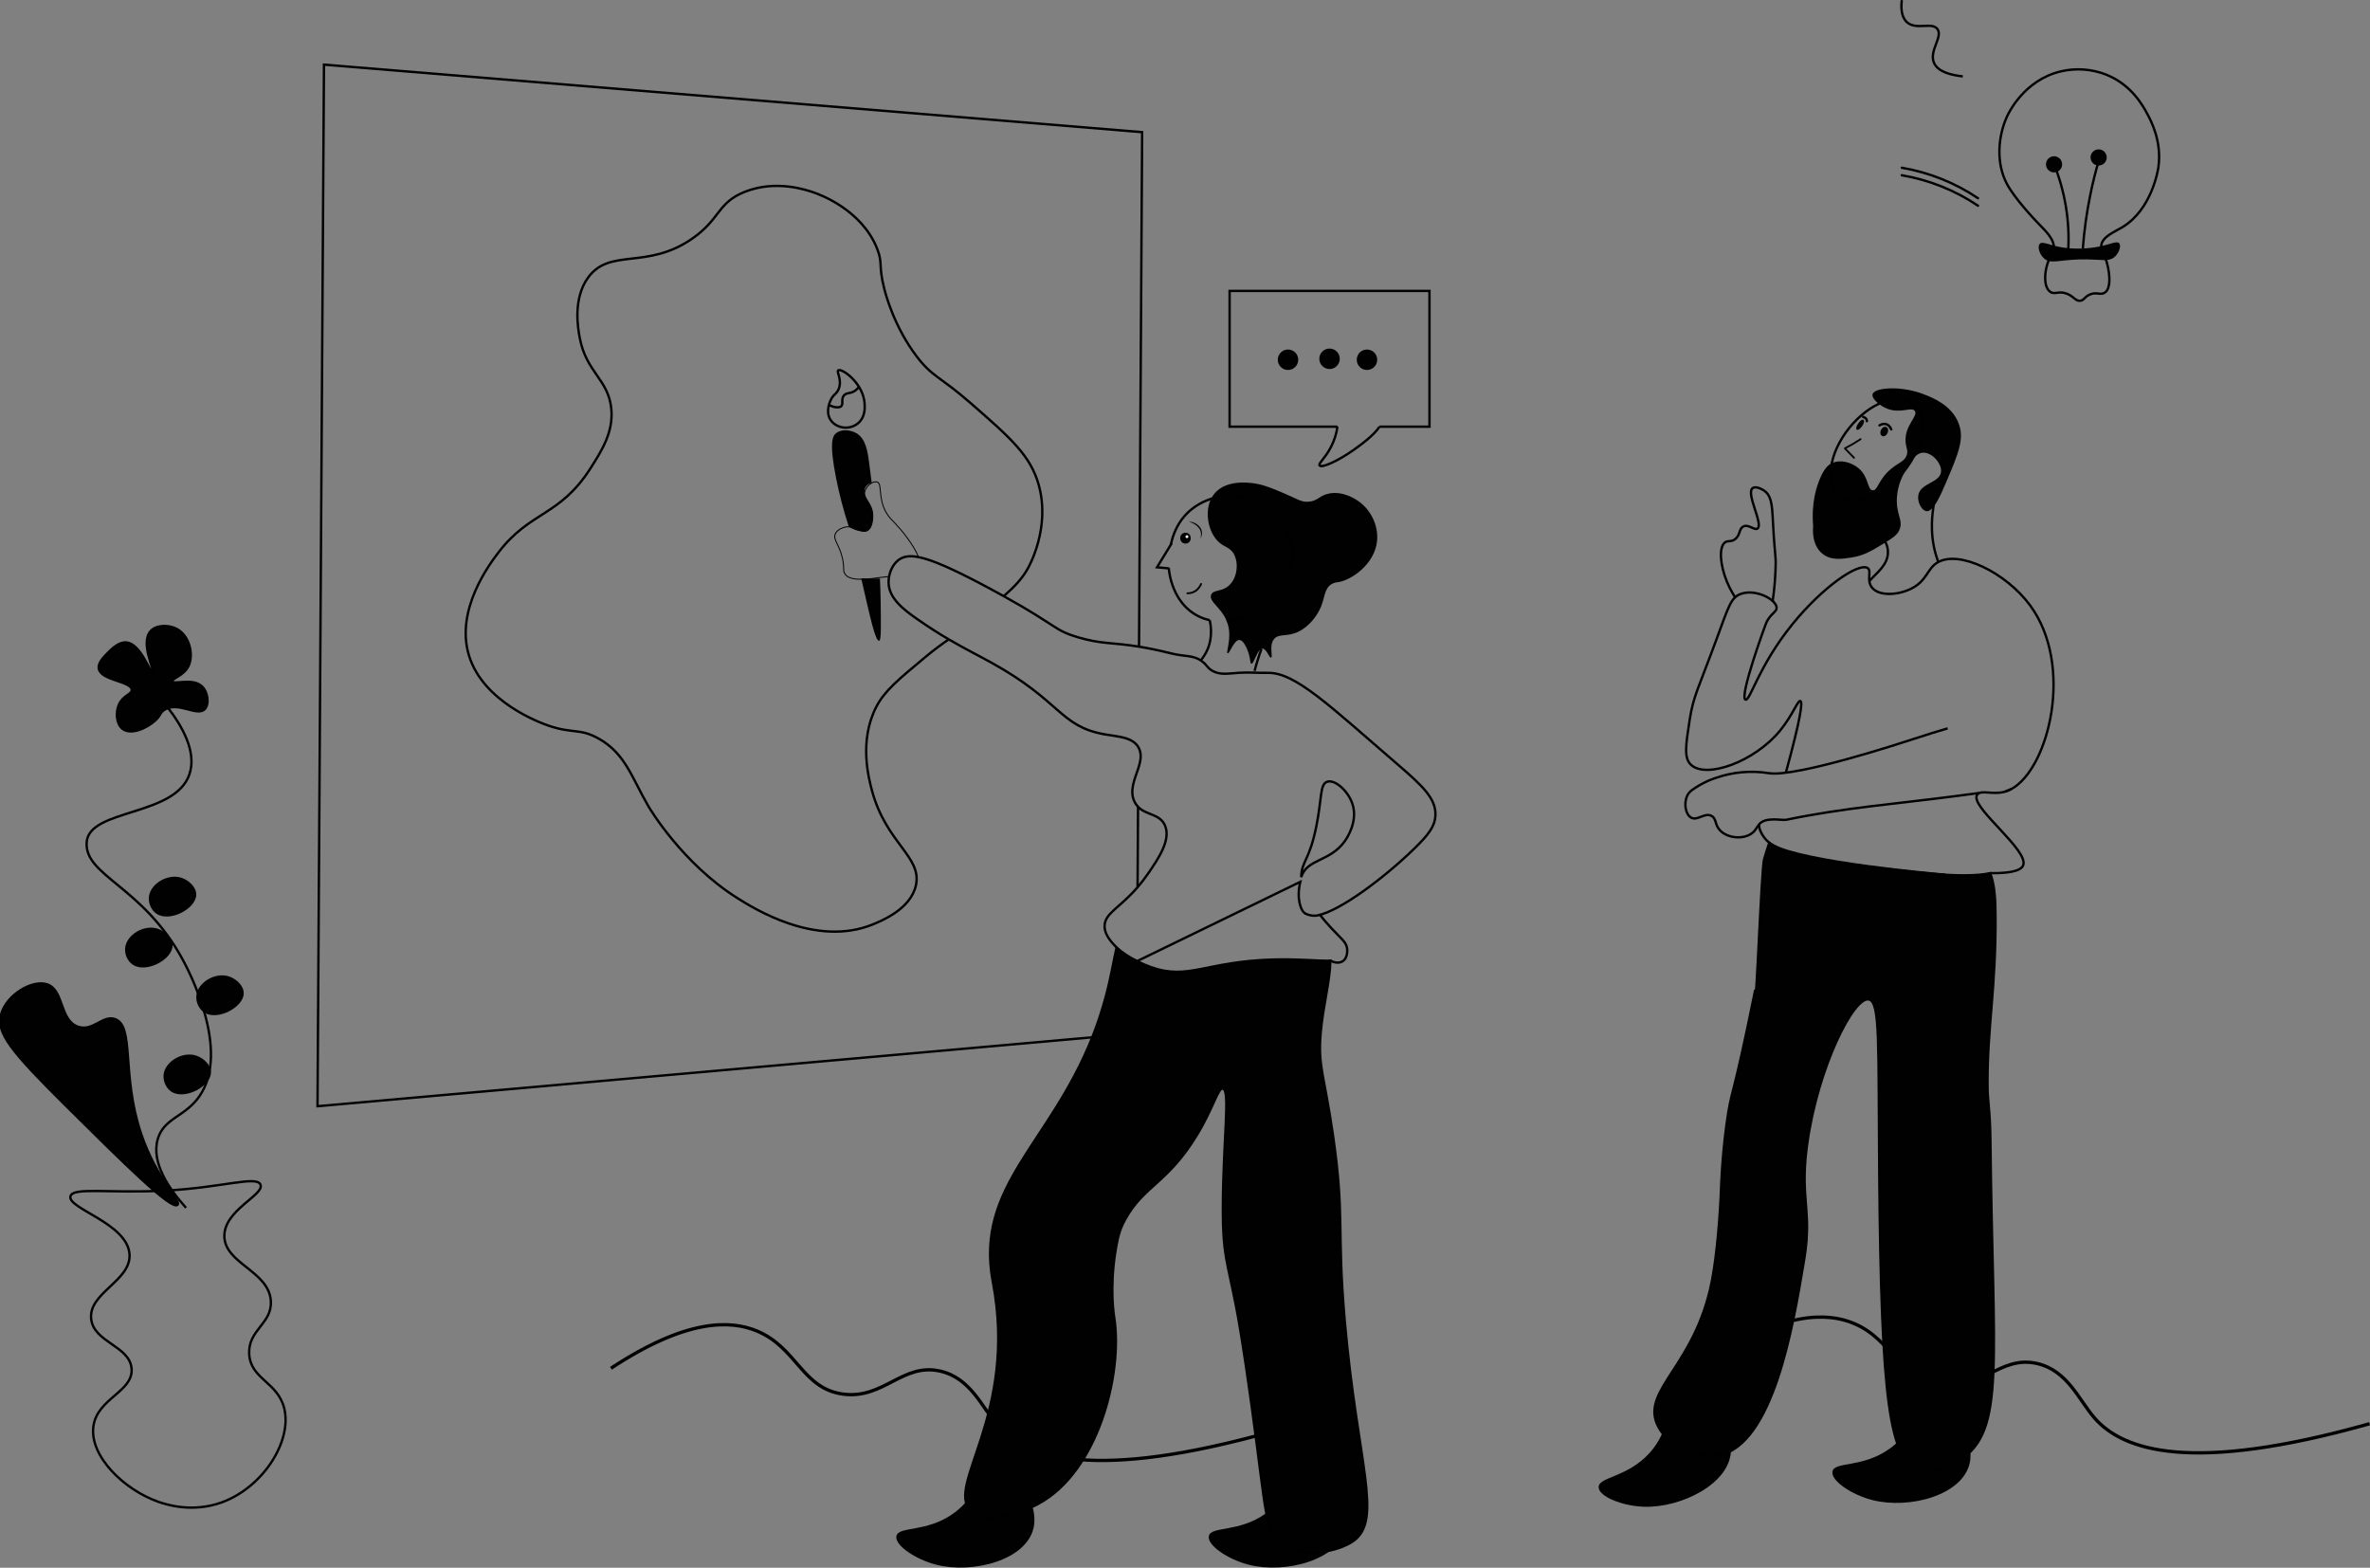 <?xml version="1.0" encoding="UTF-8"?>
<svg width="2443px" height="1616px" viewBox="0 0 2443 1616" version="1.1" xmlns="http://www.w3.org/2000/svg" xmlns:xlink="http://www.w3.org/1999/xlink">
    <rect x="0" y="0" width="2443" height="1616" fill="#808080" stroke="none"/>
    <title>illustrations/Moiety illustrations/designing 2</title>
    <g id="illustrations/Moiety-illustrations/designing-2" stroke="none" stroke-width="1" fill="none" fill-rule="evenodd">
        <g>
            <path d="M1055.07,1533.64 C1062.57,1544.64 1067.47,1558.36 1066.07,1571 C1065.94,1572.21 1065.75,1573.42 1065.5,1574.62 C1058.16,1608.28 1002.87,1622.48 965.27,1612.95 C944,1607.56 922.17,1593 924,1583.47 C926,1572.82 955,1580.12 983,1559.88 C990.451,1554.517 996.834,1547.808 1001.82,1540.1 C1011.05,1526.1 1013.62,1513.78 1024.27,1512.73 C1030.99,1512.06 1038.86,1516.07 1045.96,1522.73 L1055.07,1533.64 Z" id="Path" fill="#010101" fill-rule="nonzero"></path>
            <path d="M1765.45,1456.63 C1775.11,1465.78 1782.81,1478.19 1784.07,1490.83 C1784.199,1492.046 1784.262,1493.267 1784.26,1494.49 C1784.26,1528.94 1733.19,1554.49 1694.43,1553.15 C1672.54,1552.39 1648.13,1542.81 1647.86,1533.08 C1647.56,1522.25 1677.41,1523.25 1700.49,1497.55 C1706.64,1490.731 1711.459,1482.822 1714.7,1474.23 C1720.76,1458.57 1720.7,1446 1730.85,1442.71 C1737.27,1440.65 1745.85,1442.9 1754.18,1447.95 L1765.45,1456.63 Z" id="Path" fill="#010101" fill-rule="nonzero"></path>
            <path d="M1377.14,1533.64 C1384.64,1544.64 1389.54,1558.36 1388.14,1571 C1388.008,1572.213 1387.811,1573.418 1387.55,1574.61 C1380.21,1608.28 1324.92,1622.47 1287.32,1612.94 C1266.09,1607.56 1244.26,1593.03 1246.05,1583.46 C1248.05,1572.81 1277.05,1580.11 1305.05,1559.87 C1312.498,1554.508 1318.881,1547.803 1323.87,1540.1 C1333.1,1526.1 1335.67,1513.77 1346.32,1512.72 C1353.04,1512.05 1360.91,1516.06 1368.01,1522.72 L1377.14,1533.64 Z" id="Path" fill="#010101" fill-rule="nonzero"></path>
            <path d="M2020,1467 C2027.5,1478 2032.4,1491.74 2031,1504.36 C2030.868,1505.576 2030.671,1506.785 2030.41,1507.98 C2023.07,1541.64 1967.8,1555.83 1930.18,1546.3 C1908.95,1540.92 1887.12,1526.4 1888.91,1516.82 C1890.91,1506.17 1919.91,1513.47 1947.91,1493.24 C1955.356,1487.871 1961.738,1481.164 1966.73,1473.46 C1975.96,1459.46 1978.53,1447.13 1989.18,1446.07 C1995.9,1445.41 2003.77,1449.42 2010.87,1456.07 L2020,1467 Z" id="Path" fill="#010101" fill-rule="nonzero"></path>
            <path d="M629.74,1410.43 C707.48,1359.16 752.97,1360.57 780.37,1372.03 C821.54,1389.27 826.84,1431.35 868.97,1437.03 C910.89,1442.66 930.34,1404.34 969.39,1413.39 C1000.77,1420.67 1012.31,1451.01 1028.48,1469.51 C1057.86,1503.18 1128.16,1527.2 1312.02,1475.42" id="Path" stroke="#000000" stroke-width="3.41"></path>
            <path d="M1760.3,1402.57 C1838.05,1351.3 1883.54,1352.71 1910.94,1364.17 C1952.11,1381.41 1957.41,1423.48 1999.54,1429.17 C2041.46,1434.81 2060.91,1396.49 2099.96,1405.54 C2131.34,1412.81 2142.87,1443.13 2159.03,1461.66 C2188.42,1495.33 2258.72,1519.35 2442.58,1467.57" id="Path" stroke="#000000" stroke-width="3.41"></path>
            <polyline id="Path" stroke="#000000" stroke-width="2.44" points="1172.15 990.69 1172.15 990.7 1171.7 1065.17 1126.02 1069.23 327.29 1140.28 333.95 66.63 1177.32 136.23 1174.11 666.58"></polyline>
            <line x1="1173.11" y1="831.6" x2="1172.61" y2="914.48" id="Path" stroke="#000000" stroke-width="2.44"></line>
            <path d="M1297.27,499.05 C1293.34,498.23 1264.72,492.23 1251.36,509.42 C1240.79,523.01 1244.26,545.42 1254.36,556.8 C1261.36,564.7 1267.79,563.14 1272.13,571.61 C1276.89,580.92 1275.31,594.93 1267.68,602.71 C1260.05,610.49 1250.68,607.34 1248.44,613.08 C1245.44,620.82 1262.06,627.4 1266.2,645.66 C1269.4,659.75 1263.32,672.76 1265.46,673.42 C1267.6,674.08 1271.91,659.35 1277.68,659.73 C1283.07,660.08 1287.11,673.5 1287.31,674.15 C1289.02,680 1288.54,683.88 1289.9,684.15 C1292.66,684.68 1295.96,668.61 1301.37,668.59 C1305.61,668.59 1308.23,678.41 1310.26,677.85 C1312.44,677.26 1308.04,666.3 1312.85,659.34 C1317.66,652.38 1326.12,657.11 1338.48,651.1 C1348.8,646.1 1357.48,635.66 1361.72,625.3 C1365.72,615.35 1365.27,606.24 1372.83,601.97 C1374.774,600.92 1376.917,600.29 1379.12,600.12 C1392,598.47 1417.03,582.26 1419.48,557.55 C1421,542.12 1413.48,526.04 1400.6,516.82 C1396.32,513.75 1383.98,506.11 1370.24,508.68 C1359.79,510.68 1358.39,516.68 1348.4,517.19 C1341.16,517.57 1337.83,514.62 1323.96,508.68 C1314.62,504.69 1305.47,500.77 1297.27,499.05 Z" id="Path" fill="#010101" fill-rule="nonzero"></path>
            <path d="M1395,1588.51 C1380.43,1598.87 1344.15,1607.21 1321.7,1592 C1303.76,1579.86 1305.77,1562.15 1289.97,1447.65 C1281.97,1389.73 1276.97,1360.99 1273.97,1345.73 C1265.05,1300.31 1260.37,1292.73 1260.52,1246.03 C1260.76,1172.49 1268.46,1123.71 1260.52,1122.12 C1255.43,1121.12 1251.28,1140.98 1233.92,1169.73 C1203.92,1219.48 1178.54,1222.5 1159.71,1257.23 C1156.41,1263.051 1153.962,1269.314 1152.44,1275.83 C1143.76,1315.39 1146.8,1347.18 1148.51,1358.04 C1157.58,1415.88 1131.98,1516.93 1070.32,1550.12 C1051.78,1560.12 1015.32,1571.85 1000.51,1557.12 C974.62,1531.28 1049.13,1457.75 1023.62,1322.44 C1023.34,1320.94 1023.4,1321.34 1023.21,1320.26 C1005.44,1222.35 1082.21,1179.1 1125.93,1069.26 C1131.521,1055.225 1136.26,1040.866 1140.12,1026.26 C1145.64,1005.4 1147.91,989.76 1150.96,976.82 C1157.374,982.34 1164.464,987.021 1172.06,990.75 L1172.06,990.75 C1176.676,993.082 1181.431,995.126 1186.3,996.87 C1225.24,1010.67 1242.42,991.02 1312.36,989.09 C1339.93,988.33 1359.42,990.78 1371.36,990.3 C1370.85,1012.65 1363.7,1036.73 1361.3,1065.46 C1358.46,1099.46 1364.94,1107.46 1373.96,1169.72 C1386.32,1255.21 1377.82,1265.72 1386.18,1361.72 C1399,1507.8 1426,1566.52 1395,1588.51 Z" id="Path" stroke="#000000" stroke-width="2.44" fill="#010101" fill-rule="nonzero"></path>
            <path d="M1869,542.41 L1869,542.41 C1866.94,518.06 1872.52,501.27 1876.47,492.31 C1880.42,483.35 1883.93,479.48 1888.47,477.38 C1897.24,473.29 1908.81,476.66 1915.94,482.74 C1926.61,491.85 1924.71,504.81 1930.27,505.43 C1935.63,506.02 1936.18,493.82 1949.98,482.74 C1957.63,476.59 1963.41,475.56 1965.5,469 C1967.03,464.21 1964.85,461.94 1964.31,455.86 C1962.78,438.77 1977.55,428.96 1973.86,423.62 C1970.59,418.88 1959.17,426.82 1945.2,421.23 C1937.26,418.06 1929,410.72 1930.27,406.3 C1932.33,399.15 1960.05,397.5 1982.82,406.3 C1991.82,409.79 2011.09,417.22 2018.65,435.56 C2025.36,451.84 2018.88,467.06 2006.11,497.07 C2000.45,510.36 1993.04,527.76 1985.81,526.93 C1980.92,526.36 1976.02,517.49 1977.44,510.21 C1979.86,497.85 1998.96,497.81 2000.73,486.92 C2002.16,478.12 1991.67,466.13 1982.22,466.61 C1974.85,466.99 1970.22,474.85 1964.91,483.92 C1961.79,489.23 1956.26,498.92 1955.36,512.58 C1954.15,530.84 1962.49,536.19 1957.75,546.58 C1955.28,552.01 1949.75,555.38 1938.64,562.1 C1929.46,567.68 1921.04,572.72 1908.78,574.64 C1898.78,576.22 1887.39,578 1878.55,570.79 C1867.05,561.52 1868.78,544.41 1869,542.41 Z" id="Path" fill="#010101" fill-rule="nonzero"></path>
            <path d="M2051.74,1176.15 C2054.13,1406.3 2067.58,1473.92 2020.83,1504.74 C2014.72,1508.74 1995.48,1521.45 1977.83,1515.21 C1947.83,1504.62 1939.15,1445.51 1937.14,1209.96 C1935.97,1074.36 1938.3,1032.59 1926.42,1030.18 C1910.64,1026.98 1873.83,1100.54 1862.92,1178.62 C1856.63,1223.62 1863.25,1239.43 1862.65,1268.45 C1862.34,1283.18 1860.49,1293.88 1858.8,1303.98 C1848.32,1366.5 1827.8,1489.04 1771.9,1500.09 C1748.16,1504.78 1717.07,1489.56 1707.9,1467.51 C1693.07,1431.78 1747.9,1407.09 1764.77,1319.65 C1770.12,1291.89 1773.18,1249.93 1774.08,1225 C1774.08,1225 1774.96,1194.22 1779.61,1159.66 C1785.01,1119.53 1785.15,1140.23 1809.3,1020.28 C1810,1052.67 1815.66,895.04 1818.43,885.76 C1820.43,879.17 1822.07,873.6 1823.75,868.76 C1836.75,878.42 1863.93,885.65 1915.75,892.21 C1971.05,899.21 2024.46,905.95 2051.58,900.04 C2056.37,913.56 2056.85,927.82 2056.97,942.79 C2057.59,1018.64 2048.51,1057.24 2048.73,1117.92 C2048.74,1136.51 2051.39,1142.6 2051.74,1176.15 Z" id="Path" stroke="#000000" stroke-width="2.44" fill="#010101" fill-rule="nonzero"></path>
            <path d="M1788.59,615.69 C1787.59,614.16 1786.8,612.81 1786.19,611.8 C1776.71,596.06 1772.3,576.65 1774.49,565.96 C1775.17,562.62 1776.49,560.13 1778.49,558.86 C1781.49,556.99 1784.28,558.86 1788.35,555.93 C1794.07,551.77 1792.35,545.22 1796.89,542.78 C1802.3,539.87 1808.43,547.05 1811.63,544.84 C1817.97,540.49 1799.5,508.78 1806.55,503.22 C1809.14,501.16 1814.44,503.22 1817.55,505.13 C1825.79,510.2 1826.67,519.13 1827.55,537.75 C1828.66,562.01 1830.55,574.06 1830.4,580.66 C1830.188,593.669 1829.153,606.652 1827.3,619.53" id="Path" stroke="#000000" stroke-width="2.44"></path>
            <path d="M916.48,594.27 C911.48,594.73 905.72,595.39 898.95,596.33 C895.306,596.854 891.631,597.128 887.95,597.15 C881.61,597.15 874.39,596.24 871.5,592.34 C871.056,591.727 870.652,591.085 870.29,590.42 C869.09,587.53 870.29,584.42 868.53,576.05 C865.33,560.99 858.23,556.4 861.12,550.13 C863.34,545.3 869.52,543.77 870.74,543.47 C872.131,543.113 873.565,542.955 875,543 C883,543.27 888.36,549.77 893.71,547.16 C899.06,544.55 899.99,535.41 899.63,530.16 C898.81,517.98 889.57,514.27 891.48,506.47 C892.579,502.759 895.128,499.648 898.55,497.84 C900.203,496.835 902.17,496.479 904.07,496.84 C909.84,498.38 904.58,513.18 913.7,528.68 C916.58,533.62 919.21,535.73 922.92,539.68 C929.45,546.56 941.81,561.52 946.82,574.3" id="Path" stroke="#000000" stroke-width="0.98"></path>
            <path d="M875,543 C869.63,526.648 865.249,509.988 861.88,493.11 C854.44,455.79 858.36,449.25 861.88,446.46 C867.29,442.17 876.59,442.92 882.75,446.54 C892.37,452.2 894.25,464.84 895.69,475.59 C896.757,483.55 897.717,490.957 898.57,497.81 C896.403,498.162 894.429,499.262 892.99,500.92 C890.44,504.02 891.07,507.98 891.3,509.41 C891.78,512.41 892.86,512.76 895.76,518.57 C897.7,522.47 898.67,524.41 899.25,527.07 C899.991,530.634 899.939,534.318 899.1,537.86 C898.4,541 897.76,543.92 895.9,545.71 C892.14,549.36 883.61,548.24 875,543 Z" id="Path" fill="#010101" fill-rule="nonzero"></path>
            <path d="M907.05,596.43 C907.42,603.94 907.67,611.21 907.8,620.49 C908.17,646.86 908.35,660.02 906.32,660.49 C902.32,661.38 897.32,637.7 887.73,596.15 L907.05,596.43 Z" id="Path" fill="#010101" fill-rule="nonzero"></path>
            <path d="M885.34,435.54 C891.99,429.23 891.47,420.04 891.26,416.28 C890.06,394.86 867.66,379.28 864.11,381.73 C861.88,383.26 868.32,391.09 864.61,400.73 C862.4,406.45 859.19,406.11 856.21,412.57 C855.39,414.35 850.82,424.28 855.97,432.57 C859.63,438.47 866.08,440.08 868.06,440.47 C874.277,441.682 880.699,439.85 885.34,435.54 Z" id="Path" stroke="#000000" stroke-width="2.44"></path>
            <path d="M1034.71,614.5 C1045.95,604.61 1053.42,596.5 1058.85,587.15 C1060.85,583.75 1083.07,544.15 1070.7,499.79 C1062.19,469.33 1041.44,451.23 1000.35,415.38 C968.5,387.59 961.15,388.76 944.82,367.25 C921.82,336.92 913.07,303.82 911.5,297.65 C905.16,272.65 910.26,271.65 904.08,256.18 C888.08,215.99 844.72,200.42 838.92,198.43 C830.92,195.69 799.86,185.03 767.84,197.69 C739.45,208.91 742.72,225.64 713.79,245.81 C667.04,278.4 628.99,255.29 606.42,285.81 C590.09,307.89 595.89,339.13 597.54,348 C604.22,384 627.15,390.86 630.12,421.31 C632.47,445.43 620.34,464.43 608.65,482.76 C576.87,532.55 546.65,526.47 513.87,569.4 C505.34,580.56 468.73,628.46 483.51,676.02 C498.42,724.02 557.51,745.25 564.96,747.84 C590.46,756.64 597.49,750.44 616.79,761.17 C644.79,776.73 651.08,801.48 668.62,831.51 C669.99,833.86 703.49,889.95 759.69,925.51 C776.28,936.01 840.84,976.9 899.63,952.9 C909.11,949.04 938.53,937.03 944.06,912.9 C950.87,883.23 913.57,869.56 898.89,815.16 C895.59,802.93 885.03,763.74 903.33,728.53 C911.83,712.2 925.78,700.61 953.68,677.44 C961.486,670.891 969.62,664.743 978.05,659.02" id="Path" stroke="#000000" stroke-width="2.44"></path>
            <path d="M2117.09,257.37 C2118.36,247.07 2109.09,238.55 2100.98,230.17 C2097.17,226.22 2077.03,205.08 2068.77,189.63 C2057.58,168.7 2059.2,141.37 2068.77,120.22 C2070.48,116.45 2086.53,82.49 2124.31,73.57 C2139.851,69.925 2156.133,71.086 2171,76.9 C2197.46,87.44 2209.2,109.46 2213.76,117.99 C2217.83,125.63 2228.55,146.36 2224.87,172.42 C2224.5,175.05 2218.18,215.74 2187.87,234.11 C2179.37,239.26 2166.87,243.91 2165.94,253.34 C2165.53,257.25 2167.45,258.65 2169.94,265.16 C2174.85,278.07 2176.94,297.49 2169.39,301.81 C2164.6,304.56 2160.57,300.27 2153.28,304.03 C2148.39,306.56 2148.15,309.55 2144.42,310.03 C2139.62,310.61 2138.01,305.88 2131.07,302.96 C2122.13,299.21 2118.2,304.28 2113.3,300.74 C2106.53,295.85 2107.36,281.38 2110.52,271.86 C2113.18,263.53 2116.38,263 2117.09,257.37 Z" id="Path" stroke="#000000" stroke-width="2.44"></path>
            <polyline id="Path" stroke="#000000" stroke-width="2.44" points="1421.97 439.82 1473.5 439.82 1473.5 299.87 1267.47 299.87 1267.47 439.82 1378.63 439.82"></polyline>
            <path d="M1378.64,439.82 C1377.644,447.196 1375.356,454.338 1371.88,460.92 C1365.52,473.07 1358.69,477.77 1360.22,479.8 C1362.54,482.91 1380.41,474.34 1394.65,464.25 C1402,459.03 1416.24,448.93 1421.98,439.82" id="Path" stroke="#000000" stroke-width="2.44"></path>
            <circle id="Oval" fill="#010101" fill-rule="nonzero" cx="1327.68" cy="370.83" r="10.55"></circle>
            <circle id="Oval" fill="#010101" fill-rule="nonzero" cx="1370.49" cy="369.84" r="10.55"></circle>
            <circle id="Oval" fill="#010101" fill-rule="nonzero" cx="1409.09" cy="370.83" r="10.55"></circle>
            <path d="M1340.35,909 C1336.23,925.81 1340.65,939.23 1345.77,941.81 C1349.154,943.479 1352.93,944.191 1356.69,943.87 C1357.15,943.8 1357.62,943.72 1358.1,943.62 C1381.37,938.92 1426.1,905.45 1456.84,875.72 C1472.84,860.3 1479.03,851.72 1479.61,840.72 C1480.52,823.3 1466.55,810.23 1440.73,787.98 C1369.97,726.98 1335.08,693.03 1306.9,693.57 C1297.03,693.75 1287.12,692.84 1277.28,693.51 C1265.11,694.33 1258.1,695.86 1250.28,691.76 C1244.19,688.59 1244.89,685.83 1238.52,681.28 C1229.81,675.05 1221.58,677.06 1207.52,673.58 C1193.86,670.19 1183.08,668.02 1174.14,666.58 C1146,662 1136,664.18 1111.42,657 C1086.42,649.64 1090.42,645.44 1034.71,614.55 C1030.47,612.197 1025.87,609.683 1020.91,607.01 C957.27,572.79 937.91,568.78 926.5,577.01 L926.13,577.29 C919.78,582.11 916.67,590.36 916.05,597.42 C915.947,598.574 915.914,599.732 915.95,600.89 C916.43,616.77 931.07,628.09 945.38,638.1 C957.46,646.56 968.24,653.35 978.07,659.1 C994.93,668.99 1008.98,675.88 1022.01,683.1 C1093.9,722.82 1092.37,748.71 1138.63,756.96 C1152.63,759.46 1167.38,759.69 1173.48,770.28 C1177.29,776.91 1175.83,784.28 1173.35,791.95 L1173.35,791.95 C1169.67,803.4 1163.75,815.54 1169.73,826.95 C1170.627,828.673 1171.765,830.259 1173.11,831.66 C1181.62,840.53 1195.5,838.66 1200.83,850.83 C1207.35,865.75 1193.83,885.36 1183.61,900.25 C1180.212,905.217 1176.539,909.991 1172.61,914.55 C1153.55,936.62 1138.75,941.21 1138.61,954.68 C1138.53,963.44 1145.16,970.6 1151.03,976.83 C1156.905,983.027 1164.123,987.792 1172.13,990.76 L1340.35,909 Z M1394.07,828.62 C1389.6,815.13 1375.88,803.07 1367.97,805.85 C1360.4,808.52 1362.67,823.16 1356.84,851.94 C1349.61,887.75 1341.59,887.51 1341.29,904.15 C1347.29,884.82 1370.8,888.77 1386.29,866.94 C1388.1,864.42 1400.14,846.88 1394.09,828.61 L1394.07,828.62 Z" id="Shape" stroke="#000000" stroke-width="2.44"></path>
            <path d="M2005.31,901.67 L2005.2,901.67 C1995.69,900.85 1859.65,888.92 1827.53,871.25 C1826.186,870.532 1824.914,869.688 1823.73,868.73 C1819.562,865.294 1816.32,860.87 1814.3,855.86 C1813.631,853.956 1813.24,851.966 1813.14,849.95" id="Path" stroke="#000000" stroke-width="2.44"></path>
            <path d="M1840.84,796.52 C1856.42,739.52 1858.34,723.52 1855.77,722.57 C1853.2,721.62 1847.97,737.08 1835.04,752.93 C1808.69,785.24 1759.12,802.93 1743.22,788.47 C1735.58,781.54 1737.63,768.28 1741.74,741.82 C1745.52,717.45 1750.56,710.07 1769.13,659.64 C1781.76,625.36 1784.13,615.98 1794.31,612.25 C1795.646,611.759 1797.026,611.394 1798.43,611.16 C1813.12,608.59 1830.99,618.57 1831.34,626.32 C1831.53,630.12 1827.34,631.46 1823.1,637.66 L1823.1,637.66 C1822.75,638.16 1822.39,638.66 1822.04,639.28 C1822.04,639.28 1821.49,640.17 1821.04,641.12 C1819.98,643.12 1792.4,718.74 1799.29,721.2 C1803.98,722.85 1812.72,686.5 1847.7,643.34 C1878.92,604.82 1916.02,579.47 1925.23,585.59 C1929.73,588.59 1923.43,598.36 1929.88,605.95 C1937.43,614.8 1956.25,613.42 1969.44,607.11 C1986.51,598.95 1986.25,586.28 1997.22,579.77 C2019.3,566.67 2067.54,589.96 2092.62,623.98 C2138.32,685.98 2111.96,791.98 2073.51,813.23 C2071.45,814.393 2069.266,815.322 2067,816 C2054.13,819.74 2041.2,813.53 2037.91,819.49 C2037.563,820.125 2037.359,820.828 2037.31,821.55 C2036.12,835.7 2090.59,876.55 2085.61,891.64 C2084.28,895.7 2077.82,900.35 2051.61,900.06" id="Path" stroke="#000000" stroke-width="2.44"></path>
            <path d="M1360.61,943.06 C1363.15,946.28 1367.12,951.13 1372.34,956.74 C1382.78,967.94 1387.84,971.03 1388.63,977.97 C1388.71,978.66 1389.63,987.59 1383.69,991.06 C1378.45,994.14 1371.95,990.52 1371.49,990.24" id="Path" stroke="#000000" stroke-width="2.44" stroke-linecap="round"></path>
            <path d="M2073.44,813.23 L2073.44,813.23 C2071.347,814.21 2069.183,815.12 2066.95,815.96" id="Path" stroke="#000000" stroke-width="2.44"></path>
            <path d="M2040.23,817.4 L2015.76,820.62 C1957.52,828.27 1898.76,832.9 1841.23,845.05 C1836.96,845.96 1819.62,841.49 1813.14,849.94 C1809.76,854.34 1809.69,856.16 1805.42,859.22 C1796.66,865.49 1780.69,864.13 1772.93,855.85 C1767.26,849.78 1769.57,843.85 1764.21,841.01 C1757.05,837.3 1749.89,846.33 1743.36,842.87 C1737.278,839.65 1735.36,827.58 1739.43,819.75 C1741.56,815.6 1745.07,813.49 1752.08,809.28 C1757.331,806.232 1762.889,803.745 1768.66,801.86 C1786.305,795.692 1805.213,794.039 1823.66,797.05 C1852.09,801.17 1961.51,765.32 1970.9,762.25 C1985.98,757.25 1998.26,753.56 2007.63,750.8" id="Path" stroke="#000000" stroke-width="2.44"></path>
            <path d="M1204.74,585.12 C1204.74,585.9 1204.74,585.12 1204.8,585.88 C1205.22,590.56 1208.51,621.16 1234.47,634.75 C1238.418,636.823 1242.63,638.347 1246.99,639.28 L1246.99,639.28" id="Path" stroke="#000000" stroke-width="2.44"></path>
            <path d="M1264.44,640.16 C1272.412,639.275 1280.184,637.079 1287.44,633.66 C1295.681,629.725 1303.242,624.503 1309.84,618.19 L1309.84,618.19 C1325.57,603.27 1337.55,581.05 1330.19,555.77 C1320.78,523.46 1284.86,504.52 1252.3,513.01 C1250.97,513.36 1249.65,513.75 1248.37,514.18 C1224.45,522.18 1211.37,539.94 1206.94,561.35" id="Path" stroke="#000000" stroke-width="2.44"></path>
            <ellipse id="Oval" stroke="#000000" stroke-width="2.44" transform="translate(1934.275, 463.683) rotate(-51.2) translate(-1934.275, -463.683) " cx="1934.275" cy="463.683" rx="60.56" ry="36.03"></ellipse>
            <path d="M1993.2,511.36 L1993.2,511.36 C1994.85,518.36 1990.84,527.36 1991.47,546.03 C1991.784,557.402 1993.987,568.642 1997.99,579.29" id="Path" stroke="#000000" stroke-width="2.44"></path>
            <path d="M1940.51,553.92 C1943.51,558.12 1945.97,562.7 1946.09,568.7 C1946.37,582.61 1933.97,590.64 1926.85,599.1" id="Path" stroke="#000000" stroke-width="2.44"></path>
            <path d="M854.45,417.41 C859.55,420.09 864.94,420.7 867.1,418.77 C869.7,416.43 866.58,411.25 870.1,407.42 C872.41,404.95 875.1,405.57 878.39,404.37 C881.232,403.223 883.669,401.256 885.39,398.72" id="Path" stroke="#000000" stroke-width="2.44"></path>
            <path d="M1960.39,172.92 C1988.499,177.715 2015.27,188.424 2038.93,204.34" id="Path" stroke="#000000" stroke-width="2.44" stroke-linecap="round"></path>
            <path d="M1960.39,180.65 C1988.497,185.445 2015.267,196.151 2038.93,212.06" id="Path" stroke="#000000" stroke-width="2.44" stroke-linecap="round"></path>
            <path d="M1960.39,0.14 C1959.53,7.46 1959.56,17.32 1965.63,22.83 C1975.07,31.44 1991.27,22.32 1997.04,29.83 C2003.17,37.83 1988.19,52.35 1993.55,64.74 C1997.55,74.08 2011.16,77.43 2023.22,78.74" id="Path" stroke="#000000" stroke-width="2.44"></path>
            <path d="M1293.22,691.53 C1294.43,686.89 1295.97,681.53 1298.08,675.22 C1298.82,672.99 1299.57,670.86 1300.31,668.82" id="Path" stroke="#000000" stroke-width="2.44"></path>
            <path d="M1247,639.28 L1247,639.28 C1248.591,646.208 1248.754,653.387 1247.48,660.38 C1245.54,670.52 1241.13,676.26 1237.59,681.1" id="Path" stroke="#000000" stroke-width="2.44"></path>
            <line x1="1309.87" y1="618.19" x2="1309.86" y2="618.19" id="Path" stroke="#000000" stroke-width="2.44"></line>
            <path d="M145.31,1168.28 C124.91,1107.43 138.78,1057.72 118.59,1050.49 C105.88,1045.93 95.59,1063.91 80.12,1058.23 C61.44,1051.37 65.89,1021.15 49.12,1014.87 C33.87,1009.13 6.5,1025.35 1.12,1045.77 C-3.88,1064.64 10.87,1083.22 67.64,1139.54 C128.13,1199.54 176.57,1247.62 182.94,1241.95 C187.45,1238 161.31,1216 145.31,1168.28 Z" id="Path" stroke="#000000" stroke-width="2.44" fill="#010101" fill-rule="nonzero"></path>
            <path d="M169,1227.36 C228.5,1224.45 264.46,1211.42 268.49,1221.09 C272.95,1231.78 230.62,1247.28 231.26,1274.61 C231.93,1302.76 277.45,1310.25 279.2,1341.28 C280.51,1364.52 255.58,1370.82 256.86,1395.62 C258.2,1421.62 286.08,1424.38 292.93,1451.46 C301.47,1485.25 271.32,1533.16 228.47,1548.69 C197.98,1559.69 171,1550.77 163.36,1548.11 C127.97,1535.74 91.93,1500.87 96.3,1470.11 C100.42,1441.23 137.42,1434.67 135.65,1410.9 C133.89,1387.29 96.65,1383.9 93.97,1359.58 C90.97,1332.66 134.9,1320.51 133.53,1293.24 C131.92,1261.06 69.05,1245.77 72.64,1233.08 C75.39,1223.45 110.81,1230.21 169,1227.36 Z" id="Path" stroke="#000000" stroke-width="2.44"></path>
            <path d="M191.75,1245 C174.92,1226.26 155.38,1198.76 162.66,1174 C169.09,1152.16 190.86,1151.44 205.71,1129.78 C238.02,1082.67 194.14,999.78 188.26,989 C146.86,912.88 86.62,902.9 89.36,868 C92.07,833.47 180.46,841.79 195.24,798.19 C203.18,774.75 187.36,748.09 173.13,729.54" id="Path" stroke="#000000" stroke-width="2.44"></path>
            <path d="M153.45,924.61 C154.81,911.01 172.9,900.08 187.19,904.83 C194.61,907.3 202.44,914.46 202.32,922.28 C202.1,936.59 175.32,950.86 161.6,942.06 C155.92,938.43 152.8,931.08 153.45,924.61 Z" id="Path" fill="#010101" fill-rule="nonzero"></path>
            <path d="M129,977.12 C130.36,963.52 148.45,952.59 162.75,957.34 C170.17,959.81 178,966.98 177.87,974.8 C177.66,989.1 150.87,1003.37 137.15,994.58 C131.44,991 128.33,983.61 129,977.12 Z" id="Path" fill="#010101" fill-rule="nonzero"></path>
            <path d="M202.41,1026.29 C203.76,1012.69 221.85,1001.76 236.15,1006.51 C243.56,1008.99 251.39,1016.14 251.27,1023.97 C251.05,1038.27 224.27,1052.54 210.55,1043.75 C204.87,1040.11 201.76,1032.75 202.41,1026.29 Z" id="Path" fill="#010101" fill-rule="nonzero"></path>
            <path d="M168.6,1107.91 C169.96,1094.31 188.05,1083.37 202.34,1088.13 C209.76,1090.6 217.59,1097.76 217.47,1105.58 C217.25,1119.88 190.47,1134.15 176.75,1125.36 C171.07,1121.72 168,1114.37 168.6,1107.91 Z" id="Path" fill="#010101" fill-rule="nonzero"></path>
            <path d="M157.58,693.62 C160.12,692.62 144.4,663.32 154.97,650.86 C160.68,644.11 172.56,644.12 180.27,647.37 C195.46,653.75 200,674.97 194.27,686.64 C189.27,696.72 176.77,699.38 177.7,702.34 C178.88,706.16 198.62,698.34 208.24,707.58 C214.5,713.58 215.9,726.26 210.86,731.14 C202.79,738.92 183,722.21 168.97,732.01 C164.53,735.11 165.97,737.16 160.24,742.48 C151.56,750.54 134.97,758.17 126.24,751.21 C119.74,746.04 118.99,733.97 122.75,725.9 C127.12,716.51 136.05,715.84 135.84,711.07 C135.43,702.14 104.07,701.53 101.84,689.25 C100.76,683.41 106.73,677.41 111.43,672.67 C115.14,668.96 122.19,661.85 129.76,662.2 C145.21,662.91 155,694.65 157.58,693.62 Z" id="Path" stroke="#000000" stroke-width="2.44" fill="#010101" fill-rule="nonzero"></path>
            <path d="M2117.33,169.39 C2128.785,197.806 2133.752,228.42 2131.87,259" id="Path" stroke="#000000" stroke-width="2.44"></path>
            <path d="M2163.28,165.9 C2160.11,176.85 2157.13,188.7 2154.56,201.39 C2150.904,219.442 2148.375,237.704 2146.99,256.07" id="Path" stroke="#000000" stroke-width="2.44"></path>
            <circle id="Oval" stroke="#000000" stroke-width="2.44" fill="#010101" fill-rule="nonzero" cx="2117.33" cy="169.39" r="7.11"></circle>
            <circle id="Oval" stroke="#000000" stroke-width="2.44" fill="#010101" fill-rule="nonzero" cx="2163.28" cy="162.28" r="7.11"></circle>
            <path d="M2102.49,251.41 C2105.3,248.14 2112.2,252.96 2126.63,255.19 C2139.212,256.944 2152,256.552 2164.45,254.03 C2176.08,251.58 2182.17,248.03 2184.52,250.83 C2186.69,253.41 2184.52,260.14 2180.45,264.21 C2173.83,270.81 2165.69,266.89 2144.09,267.41 C2121.7,267.95 2113.68,272.54 2106.85,266.25 C2102.18,261.94 2100,254.32 2102.49,251.41 Z" id="Path" fill="#010101" fill-rule="nonzero"></path>
            <path d="M1940.21,449.39 C1944.73,451.45 1948.9,442.29 1944.38,440.24 C1939.86,438.19 1935.69,447.33 1940.21,449.39 Z" id="Path" fill="#010101" fill-rule="nonzero"></path>
            <path d="M1914,442.89 C1916.69,444.73 1923.54,434.74 1920.86,432.89 C1918.18,431.04 1911.33,441.05 1914,442.89 Z" id="Path" fill="#010101" fill-rule="nonzero"></path>
            <path d="M1917.46,451.87 C1912.237,455.355 1906.815,458.53 1901.22,461.38 C1900.779,461.651 1900.64,462.228 1900.91,462.67 C1900.947,462.731 1900.991,462.788 1901.04,462.84 L1910.47,472.56 C1911.3,473.42 1912.62,472.11 1911.79,471.25 L1902.35,461.53 L1902.16,462.98 C1907.753,460.128 1913.176,456.953 1918.4,453.47 C1919.39,452.81 1918.46,451.21 1917.46,451.87 Z" id="Path" fill="#010101" fill-rule="nonzero"></path>
            <path d="M1222,560.3 C1229.22,560.3 1229.22,549.11 1222,549.11 C1214.78,549.11 1214.8,560.3 1222,560.3 Z" id="Path" fill="#010101" fill-rule="nonzero"></path>
            <path d="M1224,611.55 C1225.834,611.61 1227.661,611.311 1229.38,610.67 C1235.13,608.54 1237.56,603.26 1238.11,601.95" id="Path" stroke="#010101" stroke-width="1.95" stroke-linecap="round"></path>
            <polyline id="Path" stroke="#010101" stroke-width="2.44" points="1207.67 560.19 1192.64 584.77 1204.8 585.88"></polyline>
            <circle id="Oval" fill="#F9F2F2" fill-rule="nonzero" cx="1223.5" cy="553.21" r="1.49"></circle>
            <path d="M1225.88,537.71 C1230.023,537.897 1233.903,539.79 1236.6,542.94 C1237.972,544.606 1238.806,546.65 1238.99,548.8 C1239.158,550.864 1238.691,552.93 1237.65,554.72 L1237.51,554.72 C1238.035,552.871 1238.154,550.93 1237.86,549.03 C1237.524,547.141 1236.7,545.372 1235.47,543.9 C1234.243,542.423 1232.767,541.171 1231.11,540.2 C1229.462,539.213 1227.694,538.44 1225.85,537.9 L1225.88,537.71 Z" id="Path" fill="#070404" fill-rule="nonzero"></path>
            <path d="M1920.52,429.76 C1920.52,429.76 1924.42,430.56 1924.42,434.12" id="Path" stroke="#000000" stroke-width="2.44" stroke-linecap="round"></path>
            <path d="M1937.39,438.48 C1937.39,438.48 1945.3,433.09 1949.55,442.61" id="Path" stroke="#000000" stroke-width="2.44" stroke-linecap="round"></path>
        </g>
    </g>
</svg>
